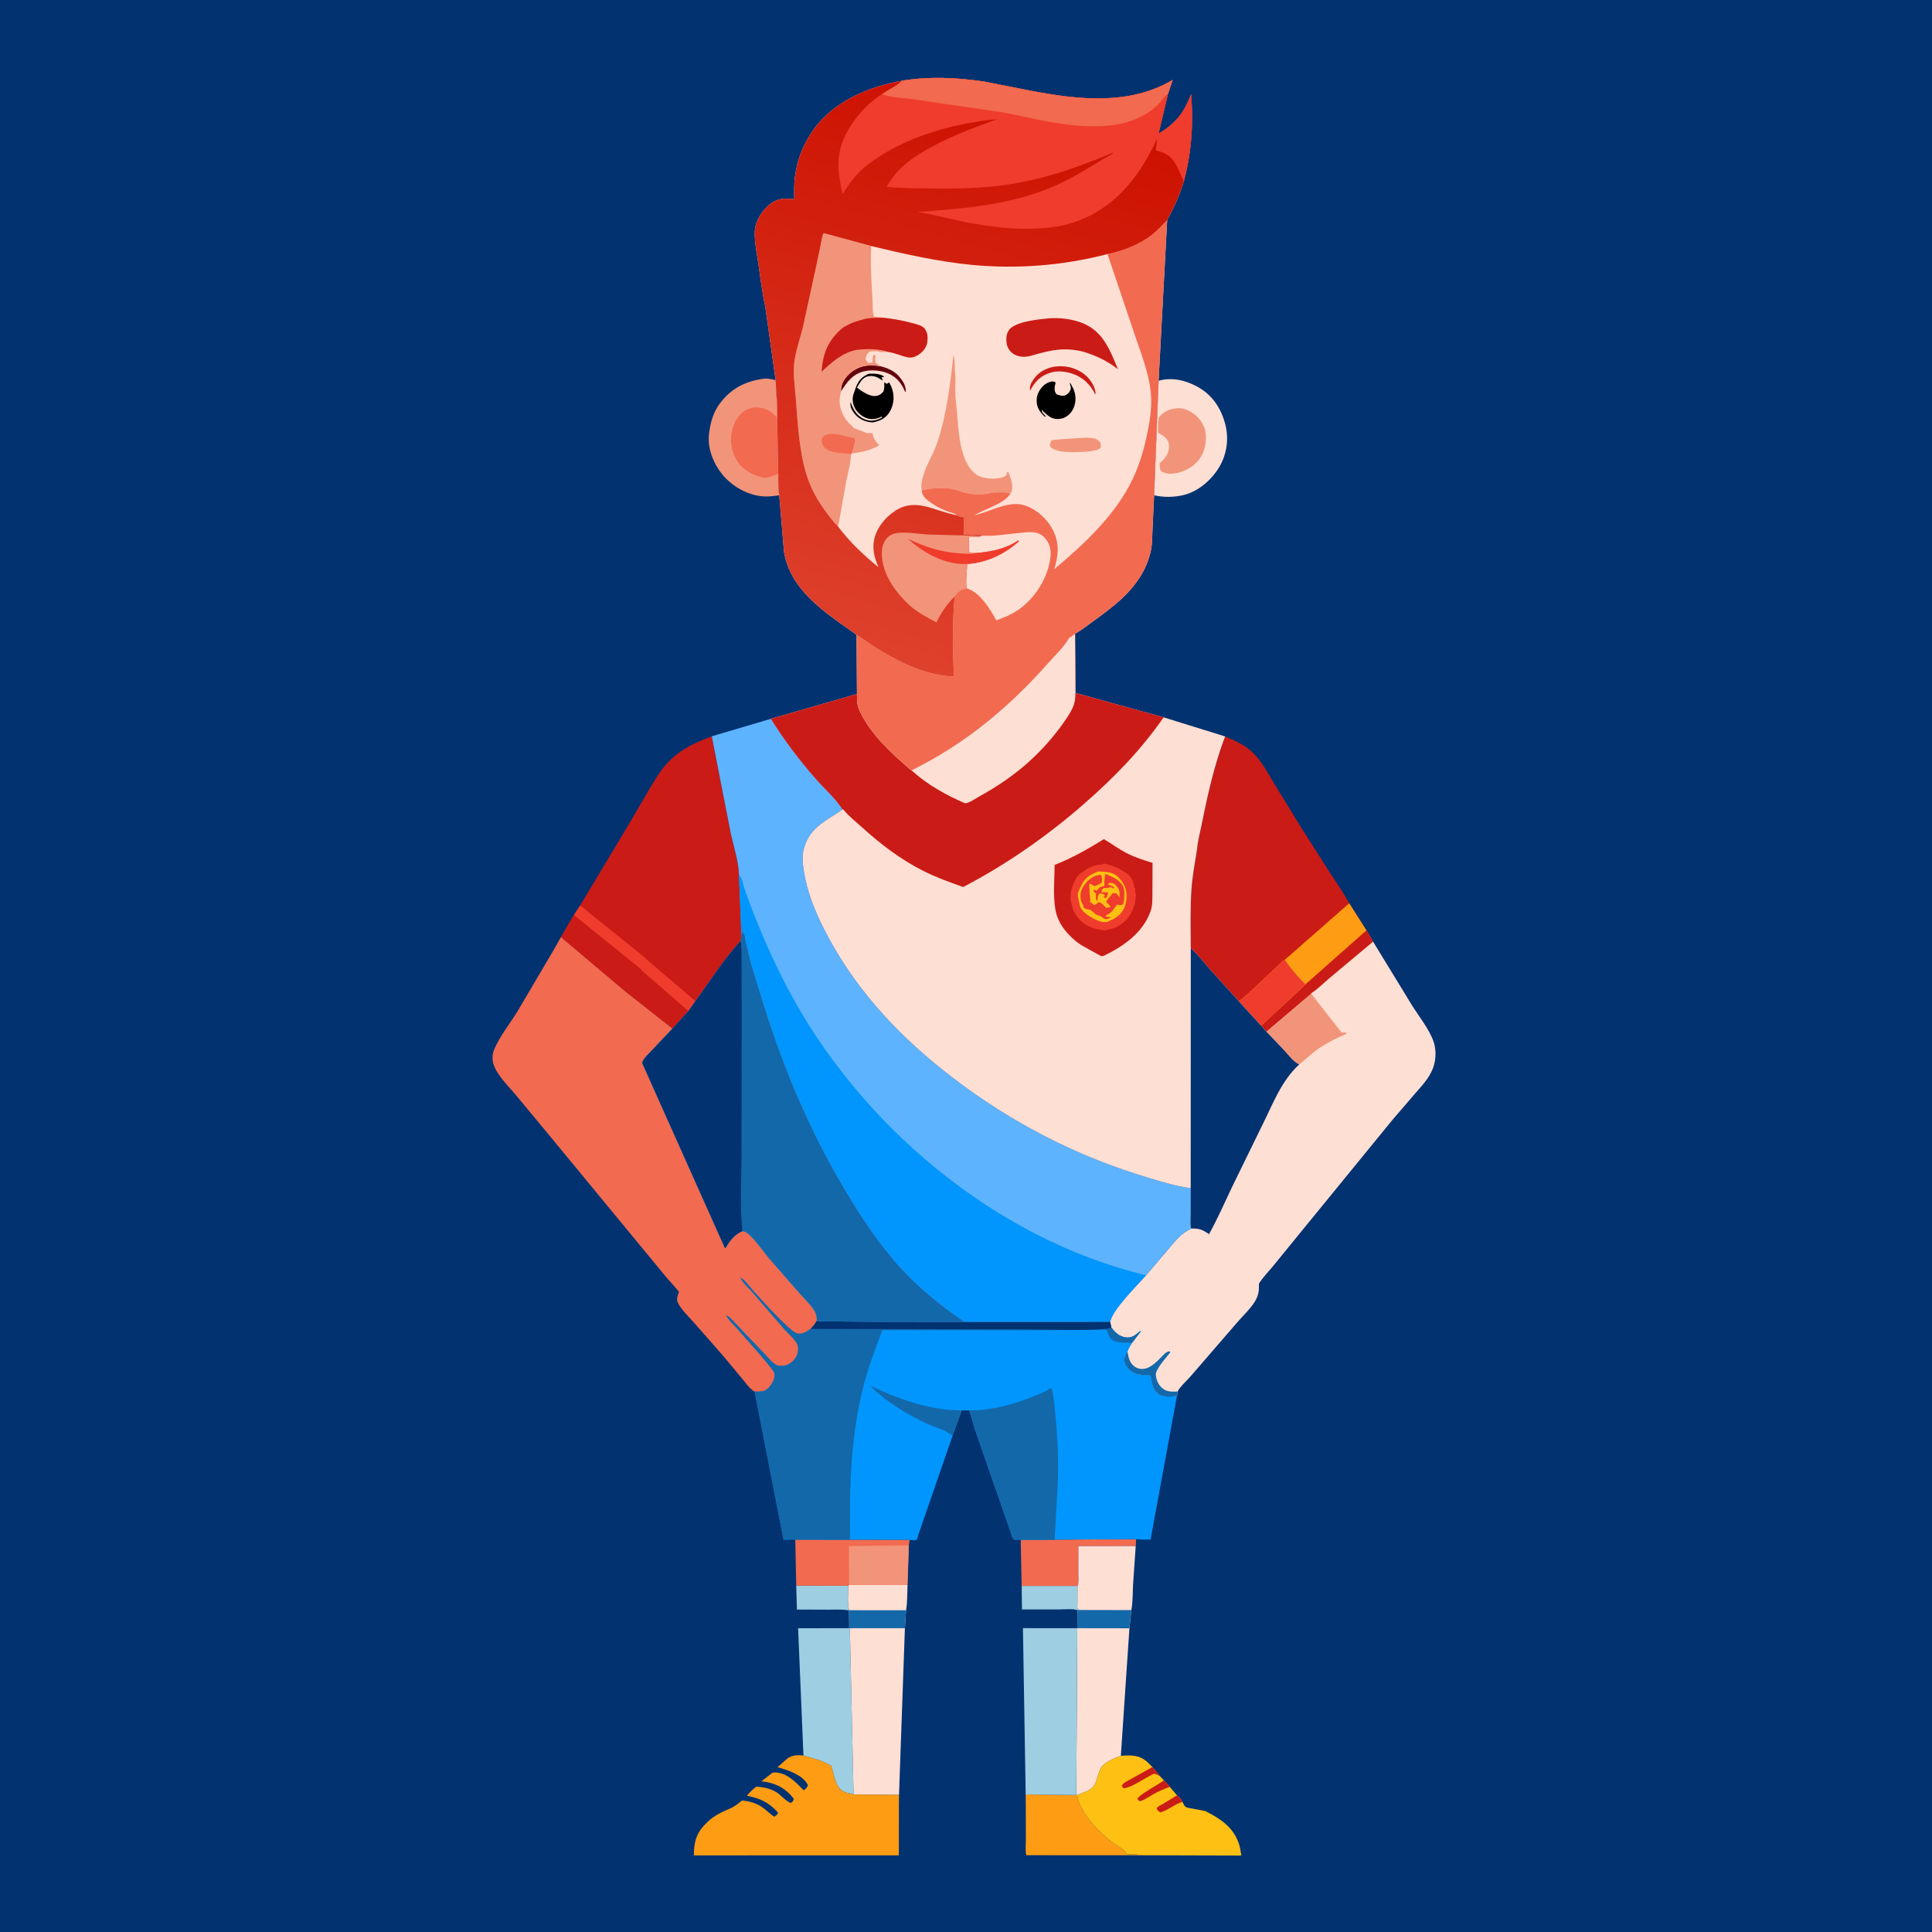 <svg version="1.1" xmlns="http://www.w3.org/2000/svg" style="display: block;" viewBox="0 0 2048 2048" width="1024" height="1024">
<defs>
	<linearGradient id="Gradient1" gradientUnits="userSpaceOnUse" x1="1059.98" y1="100.227" x2="894.678" y2="686.963">
		<stop class="stop0" offset="0" stop-opacity="1" stop-color="rgb(205,17,0)"/>
		<stop class="stop1" offset="1" stop-opacity="1" stop-color="rgb(222,65,45)"/>
	</linearGradient>
</defs>
<path transform="translate(0,0)" fill="rgb(3,50,112)" d="M -0 -0 L 2048 0 L 2048 2048 L -0 2048 L -0 -0 z"/>
<path transform="translate(0,0)" fill="rgb(157,206,226)" d="M 844.035 1680.87 L 899.137 1680.96 C 899.109 1689.06 898.095 1699.03 900.001 1706.91 L 898.275 1706.89 C 891.821 1705.84 884.816 1706.35 878.281 1706.32 L 844.773 1706.19 L 844.035 1680.87 z"/>
<path transform="translate(0,0)" fill="rgb(157,206,226)" d="M 1142.22 1681.11 L 1142.16 1699.38 C 1142.16 1700.26 1141.81 1703.81 1142.14 1704.5 C 1142.58 1705.41 1143.45 1706.03 1144.1 1706.79 L 1142.16 1706.86 C 1136.96 1704.99 1128.78 1706.08 1123.23 1706.07 L 1083.34 1706.05 L 1083.01 1681.12 L 1142.22 1681.11 z"/>
<path transform="translate(0,0)" fill="rgb(254,223,212)" d="M 899.961 1680.07 L 961.999 1680.05 C 961.656 1688.79 961.953 1698.34 960.454 1706.93 L 959.229 1725.99 L 900.878 1726.03 L 900.226 1725.94 L 900.001 1706.91 C 898.095 1699.03 899.109 1689.06 899.137 1680.96 L 899.961 1680.07 z"/>
<path transform="translate(0,0)" fill="rgb(19,104,170)" d="M 900.001 1706.91 L 960.454 1706.93 L 959.229 1725.99 L 900.878 1726.03 L 900.226 1725.94 L 900.001 1706.91 z"/>
<path transform="translate(0,0)" fill="rgb(242,106,79)" d="M 1117.95 1632.11 L 1204.35 1631.59 L 1204.05 1637.58 L 1203.9 1638.88 L 1143.11 1638.98 L 1143.07 1668.7 C 1143.06 1672.31 1143.77 1677.89 1142.22 1681.11 L 1083.01 1681.12 L 1082.08 1636.49 L 1082.16 1632.23 L 1117.95 1632.11 z"/>
<path transform="translate(0,0)" fill="rgb(254,223,212)" d="M 1142.22 1681.11 C 1143.77 1677.89 1143.06 1672.31 1143.07 1668.7 L 1143.11 1638.98 L 1203.9 1638.88 L 1201.06 1680.03 C 1200.77 1688.85 1200.8 1698.2 1199.27 1706.9 L 1144.1 1706.79 C 1143.45 1706.03 1142.58 1705.41 1142.14 1704.5 C 1141.81 1703.81 1142.16 1700.26 1142.16 1699.38 L 1142.22 1681.11 z"/>
<path transform="translate(0,0)" fill="rgb(254,157,19)" d="M 1087.27 1902.22 L 1140.9 1902.81 L 1141.7 1902.85 C 1145.32 1922.84 1166.28 1944.03 1182.27 1955.16 C 1186.99 1958.45 1191.69 1960.18 1194.5 1965.52 L 1206.44 1965.95 L 1206.75 1966.64 L 1088 1966.59 C 1086.66 1962 1087.47 1955.6 1087.46 1950.78 L 1087.39 1915.7 L 1087.27 1902.22 z"/>
<path transform="translate(0,0)" fill="rgb(242,106,79)" d="M 901.069 1632.15 L 964.277 1632.26 L 963.395 1638.05 L 961.999 1680.05 L 899.961 1680.07 L 899.137 1680.96 L 844.035 1680.87 L 843.011 1632.04 L 901.069 1632.15 z"/>
<path transform="translate(0,0)" fill="rgb(242,148,121)" d="M 899.961 1680.07 L 899.917 1638.87 L 963.395 1638.05 L 961.999 1680.05 L 899.961 1680.07 z"/>
<path transform="translate(0,0)" fill="rgb(242,148,121)" d="M 826.044 524.989 C 819.859 525.982 813.879 526.677 807.619 526.054 C 791.45 524.446 775.587 515.166 765.457 502.653 C 756.115 491.115 749.703 474.86 751.584 459.851 C 753.075 447.954 755.95 437.119 763.326 427.37 C 774.782 412.226 788.884 404.751 807.5 401.745 C 813.114 400.838 816.805 401.648 822.217 403.043 L 823.135 419.864 C 824.509 429.364 823.914 439.154 823.95 448.738 L 824.97 502.358 C 825.134 509.749 824.733 517.731 826.044 524.989 z"/>
<path transform="translate(0,0)" fill="rgb(242,106,79)" d="M 823.135 419.864 C 824.509 429.364 823.914 439.154 823.95 448.738 L 824.97 502.358 C 821.227 503.544 813.916 506.967 810.088 506.399 C 799.758 504.867 788.488 498.676 782.424 490.154 C 776.383 481.666 773.496 469.011 775.636 458.751 L 775.914 457.5 L 777.24 452 C 779.638 445.141 784.955 437.168 791.776 434.154 L 792.836 433.713 C 798.473 431.23 804.771 431.376 810.544 433.43 L 812 433.979 C 816.789 435.722 819.735 438.81 823.323 442.284 L 823.135 419.864 z"/>
<path transform="translate(0,0)" fill="rgb(254,223,212)" d="M 1228.15 403.605 C 1242.32 399.592 1257.1 403.157 1269.75 410.19 C 1285.09 418.723 1294.21 432.568 1298.71 449.269 C 1302.79 464.456 1300.76 480.771 1292.8 494.502 C 1284.74 508.411 1270.4 521.029 1254.5 524.796 C 1244.37 527.196 1233.56 527.377 1223.41 524.996 L 1228.15 403.605 z"/>
<path transform="translate(0,0)" fill="rgb(242,148,121)" d="M 1237.56 435.138 C 1243.46 432.824 1251.07 431.596 1257.14 434.067 C 1265.71 437.559 1272.31 443.449 1276.01 452 L 1276.5 453.082 C 1279.66 460.713 1278.33 473.181 1275 480.49 C 1270.49 490.381 1262.62 496.433 1252.5 500.046 C 1246.8 502.079 1238.23 503.354 1232.61 500.424 L 1231.98 500.026 L 1230.71 499.249 C 1229.1 496.776 1229.39 493.996 1229.33 491.151 C 1232.06 488.612 1234.74 485.917 1236.67 482.698 C 1238.86 479.062 1240.09 472.889 1238.61 468.8 C 1236.9 464.062 1233.18 461.919 1229.07 459.501 L 1227.6 458.651 C 1227.63 453.298 1227.31 447.746 1228.46 442.5 C 1231.09 439.033 1233.85 437.34 1237.56 435.138 z"/>
<path transform="translate(0,0)" fill="rgb(157,206,226)" d="M 900.226 1725.94 L 900.878 1726.03 L 904.808 1902.28 L 896 1899.95 C 884.239 1895.45 885.058 1881.63 880.829 1871.68 C 871.283 1866.02 863.431 1864.56 853.114 1861.37 L 851.694 1860.92 L 846.021 1726 L 900.226 1725.94 z"/>
<path transform="translate(0,0)" fill="rgb(254,223,212)" d="M 1144.1 1706.79 L 1199.27 1706.9 L 1197.24 1726.04 L 1188.13 1861.2 C 1180.23 1864.25 1169.22 1868.15 1165.74 1876.67 C 1161.46 1887.14 1163.26 1893.57 1151.1 1899.27 L 1141.7 1902.85 L 1140.9 1902.81 L 1141.97 1725.96 L 1142.16 1706.86 L 1144.1 1706.79 z"/>
<path transform="translate(0,0)" fill="rgb(19,104,170)" d="M 1144.1 1706.79 L 1199.27 1706.9 L 1197.24 1726.04 L 1141.97 1725.96 L 1142.16 1706.86 L 1144.1 1706.79 z"/>
<path transform="translate(0,0)" fill="rgb(254,223,212)" d="M 900.878 1726.03 L 959.229 1725.99 L 952.99 1902.66 L 904.808 1902.28 L 900.878 1726.03 z"/>
<path transform="translate(0,0)" fill="rgb(157,206,226)" d="M 1087.27 1902.22 L 1084.36 1725.91 L 1141.97 1725.96 L 1140.9 1902.81 L 1087.27 1902.22 z"/>
<path transform="translate(0,0)" fill="rgb(254,192,19)" d="M 1141.7 1902.85 L 1151.1 1899.27 C 1163.26 1893.57 1161.46 1887.14 1165.74 1876.67 C 1169.22 1868.15 1180.23 1864.25 1188.13 1861.2 C 1198.75 1860.56 1207.06 1860.06 1215.71 1867.31 L 1221.62 1873.11 L 1229.71 1882.92 L 1233.71 1887.17 C 1235.84 1889.39 1238.3 1891.61 1240 1894.17 L 1247.68 1903.1 C 1250.12 1905.33 1252.08 1907.06 1253.5 1910.07 C 1255.1 1913.21 1255.31 1915.27 1259 1916.27 L 1277.67 1919.78 C 1293.65 1927.92 1307.31 1936.71 1313.35 1954.62 C 1314.27 1957.38 1314.74 1960.15 1315.21 1963 L 1315.89 1966.95 L 1206.75 1966.64 L 1206.44 1965.95 L 1194.5 1965.52 C 1191.69 1960.18 1186.99 1958.45 1182.27 1955.16 C 1166.28 1944.03 1145.32 1922.84 1141.7 1902.85 z"/>
<path transform="translate(0,0)" fill="rgb(203,27,22)" d="M 1247.68 1903.1 C 1250.12 1905.33 1252.08 1907.06 1253.5 1910.07 C 1245.08 1912.37 1238.48 1918.95 1230 1921.23 C 1227.61 1919.79 1227.38 1919.49 1226.09 1917 C 1227.57 1914.57 1230.87 1913.3 1233.28 1911.92 L 1247.68 1903.1 z"/>
<path transform="translate(0,0)" fill="rgb(203,27,22)" d="M 1233.71 1887.17 C 1235.84 1889.39 1238.3 1891.61 1240 1894.17 C 1233.86 1896.27 1228.08 1898.84 1222.43 1902.04 C 1217.87 1904.63 1213.26 1908.04 1208.2 1909.5 L 1205.66 1907.08 C 1206.49 1902.87 1228.16 1891.63 1233.02 1887.74 L 1233.71 1887.17 z"/>
<path transform="translate(0,0)" fill="rgb(203,27,22)" d="M 1221.62 1873.11 L 1229.71 1882.92 C 1228.52 1882.3 1224.84 1880.09 1223.5 1880.29 C 1222.15 1880.49 1219.4 1882.26 1218.09 1882.9 C 1211.71 1886.07 1197.2 1896.2 1190.63 1895.43 L 1189.16 1893 C 1190.64 1889.87 1194.53 1888.28 1197.44 1886.66 L 1221.62 1873.11 z"/>
<path transform="translate(0,0)" fill="rgb(254,157,19)" d="M 824.2 1873.31 L 834.5 1864.23 C 839.699 1860.33 845.486 1860.26 851.694 1860.92 L 853.114 1861.37 C 863.431 1864.56 871.283 1866.02 880.829 1871.68 C 885.058 1881.63 884.239 1895.45 896 1899.95 L 904.808 1902.28 L 952.99 1902.66 L 952.854 1916.03 L 952.813 1966.71 L 735.5 1966.78 C 735.665 1951.69 738.362 1942.59 749.463 1931.82 C 756.459 1925.03 764.249 1921.16 773.107 1917.44 C 778.239 1915.37 782.466 1911.99 786.762 1908.57 C 793.9 1909.32 801.11 1911.17 807.183 1915.17 C 812.081 1918.4 815.896 1922.87 821 1925.85 C 822.812 1924.34 823.965 1923.77 824.847 1921.5 C 814.967 1910.58 805.879 1906.31 791.736 1903.54 C 794.75 1899.75 797.963 1896.86 801.767 1893.88 C 809.5 1894.51 816.197 1895.76 823 1899.79 C 827.215 1902.28 834.233 1910.57 838.5 1911.2 C 840.395 1909.53 840.909 1909.34 841.5 1906.93 L 840.09 1905.1 C 831.428 1894.48 820.541 1889.62 807.11 1888.27 L 819.145 1878.99 L 820.635 1878.91 C 833.92 1878.58 843.547 1889.3 852 1897.81 C 854.366 1896.22 855.223 1895.15 856.5 1892.6 L 855.911 1891.35 C 850.661 1881.34 834.205 1875.93 824.2 1873.31 z"/>
<path transform="translate(0,0)" fill="rgb(203,27,22)" d="M 615.016 959.803 L 668.077 871.189 L 689.351 834.817 C 695.45 824.611 701.485 814.443 710.078 806.09 C 723.307 793.231 737.546 787.036 754.519 780.519 L 774.585 883.051 C 777.497 896.869 783.005 913.379 783.363 927.371 L 785.882 991.235 L 785.277 997.326 C 766.971 1017.19 753.128 1039.52 737.252 1061.22 L 729.671 1071.89 L 712.869 1090.39 L 663.223 1051.33 L 594.566 993.42 L 608.254 970.016 L 615.016 959.803 z"/>
<path transform="translate(0,0)" fill="rgb(239,60,45)" d="M 615.016 959.803 L 684.832 1016.07 L 685.448 1017.09 L 737.252 1061.22 L 729.671 1071.89 L 679.677 1028.41 L 679.638 1027.72 L 608.254 970.016 L 615.016 959.803 z"/>
<path transform="translate(0,0)" fill="rgb(203,27,22)" d="M 594.566 993.42 L 608.254 970.016 L 679.638 1027.72 L 679.677 1028.41 L 729.671 1071.89 L 712.869 1090.39 L 663.223 1051.33 L 594.566 993.42 z"/>
<path transform="translate(0,0)" fill="rgb(203,27,22)" d="M 1298.71 780.656 C 1309.9 785.465 1320.72 790.139 1329.33 799.097 C 1338.18 808.292 1344.61 820.629 1351.22 831.524 L 1378.94 876.715 L 1409.71 925.025 C 1416.61 935.688 1424.14 946.367 1430.26 957.5 L 1448.48 986.235 L 1455.52 998.197 L 1410.49 1035.89 C 1403.93 1041.37 1397.08 1048.32 1389.97 1052.93 L 1389.92 1053.46 L 1342.53 1093.72 L 1336.86 1087.38 L 1313.07 1061.32 L 1281.99 1027 C 1275.57 1019.74 1269.49 1011.65 1262.26 1005.19 C 1262.27 984.419 1261.57 963.253 1263.04 942.536 C 1264.03 928.523 1266.68 914.329 1268.9 900.456 C 1269.56 891.795 1272.16 882.505 1273.87 873.938 C 1280.1 842.712 1287.27 810.4 1298.71 780.656 z"/>
<path transform="translate(0,0)" fill="rgb(254,157,19)" d="M 1430.26 957.5 L 1448.48 986.235 L 1455.52 998.197 L 1410.49 1035.89 C 1403.93 1041.37 1397.08 1048.32 1389.97 1052.93 L 1389.92 1053.46 L 1342.53 1093.72 L 1336.86 1087.38 L 1313.07 1061.32 C 1319.14 1057.34 1324.99 1051.37 1330.4 1046.49 L 1361.33 1017.22 L 1361.92 1017.46 L 1430.26 957.5 z"/>
<path transform="translate(0,0)" fill="rgb(203,27,22)" d="M 1448.48 986.235 L 1455.52 998.197 L 1410.49 1035.89 C 1403.93 1041.37 1397.08 1048.32 1389.97 1052.93 L 1389.92 1053.46 L 1342.53 1093.72 L 1336.86 1087.38 L 1384.06 1043.61 L 1383.98 1043.28 L 1448.48 986.235 z"/>
<path transform="translate(0,0)" fill="rgb(239,60,45)" d="M 1361.33 1017.22 L 1361.92 1017.46 C 1367.75 1025.88 1376.31 1036.55 1383.98 1043.28 L 1384.06 1043.61 L 1336.86 1087.38 L 1313.07 1061.32 C 1319.14 1057.34 1324.99 1051.37 1330.4 1046.49 L 1361.33 1017.22 z"/>
<path transform="translate(0,0)" fill="rgb(242,106,79)" d="M 587.214 1006.51 L 594.566 993.42 L 663.223 1051.33 L 712.869 1090.39 L 690.222 1114.38 C 687.094 1117.76 681.892 1122.13 680.893 1126.65 L 680.795 1127.08 L 681.404 1128.16 L 768.417 1322.76 L 769.209 1322.74 C 774.168 1314.4 778 1309.19 787.029 1304.9 C 790.059 1305.67 791.884 1306.65 794.199 1308.77 C 802.38 1316.27 809.211 1326.86 816.5 1335.31 L 848.308 1371.7 C 853.383 1377.44 859.615 1383.08 863.49 1389.68 C 865.537 1393.17 865.871 1396.07 865.928 1400.04 C 863.915 1403.35 862.124 1406.04 859.295 1408.7 L 858.02 1409.59 C 854.086 1412.29 850.363 1414.5 845.344 1413.69 C 837.51 1412.41 805.598 1376.11 798.423 1368.3 C 794.567 1364.1 789.837 1357.28 785.005 1354.4 C 786.962 1359.36 794.233 1365.82 797.847 1369.98 L 832.087 1409.62 C 835.992 1413.99 843.329 1420.15 845.416 1425.38 C 846.795 1428.84 846.171 1433.36 844.807 1436.72 C 842.866 1441.5 838.723 1445.36 833.86 1447.07 C 830.778 1448.16 825.872 1448.53 822.93 1447 C 818.389 1444.64 814.158 1439.16 810.614 1435.45 L 783.423 1407.02 C 779.542 1403.03 774.898 1397.04 770.053 1394.37 C 771.359 1398.18 776.828 1403.06 779.552 1406.2 C 785.751 1413.37 819.74 1450.57 820.867 1455.5 C 821.621 1458.8 820.913 1461.57 819.448 1464.5 C 817.498 1468.41 814.295 1472.82 810.038 1474.37 C 807.021 1475.47 803.155 1475.24 799.973 1475.23 C 794.791 1472.26 790.596 1466.18 786.808 1461.58 L 766.31 1436.94 L 734.375 1400.62 C 729.244 1394.81 722.151 1388.19 718.687 1381.21 C 716.93 1377.68 717.946 1374.57 719.169 1371.05 C 719.348 1370.53 719.726 1370.05 719.717 1369.5 C 719.706 1368.83 707.739 1355.63 706.661 1354.36 L 579.388 1200.02 L 546.61 1160.51 C 539.005 1151.42 526.653 1139.46 523.125 1128.17 C 521.601 1123.29 521.728 1117.8 523.638 1113.06 C 529.244 1099.15 540.488 1085.16 548.419 1072.3 L 587.214 1006.51 z"/>
<path transform="translate(0,0)" fill="rgb(254,223,212)" d="M 1455.52 998.197 L 1496.8 1065.72 C 1504.17 1077.51 1515.01 1090.95 1519.59 1103.98 C 1522.14 1111.22 1522.27 1119.97 1520.5 1127.41 C 1517.45 1140.21 1508.9 1149.07 1500.54 1158.64 L 1475.87 1187.33 L 1373.16 1313.09 L 1349.1 1342.61 C 1344.77 1347.82 1339.89 1352.87 1336.02 1358.4 C 1335.03 1359.81 1334.38 1360.39 1334.48 1362.16 C 1334.82 1368.44 1333.7 1373.84 1330.46 1379.28 C 1325.65 1387.35 1317.77 1394.47 1311.64 1401.64 L 1262.03 1459.02 C 1258.37 1463.26 1250.53 1470.25 1248.34 1475.08 L 1247.71 1479.74 C 1242.12 1480.64 1233 1481.31 1228.19 1477.97 C 1221.79 1473.51 1220.83 1465.18 1219.7 1458.13 C 1214.21 1457.71 1208.06 1457.77 1202.92 1455.65 C 1198.83 1453.97 1193.9 1449.45 1192.39 1445.22 C 1190.6 1440.2 1192.87 1436.91 1195.16 1432.68 C 1196.19 1429.27 1198.08 1426.47 1199.93 1423.46 L 1209.61 1410.86 C 1207.53 1411.85 1208.16 1411.38 1206.64 1412.63 L 1205.42 1413.68 C 1201.8 1416.67 1198.33 1418.41 1193.5 1417.74 C 1186.16 1416.71 1182.43 1412.76 1177.99 1407.31 L 1176.73 1401.07 C 1179.93 1387.45 1204.85 1363.08 1214.87 1351.81 L 1238.63 1323.89 C 1246.03 1315.15 1252.07 1307.29 1262.72 1302.31 C 1261.25 1298.39 1261.99 1292.81 1262 1288.58 L 1262.14 1259.49 L 1262.26 1005.19 C 1269.49 1011.65 1275.57 1019.74 1281.99 1027 L 1313.07 1061.32 L 1336.86 1087.38 L 1342.53 1093.72 L 1389.92 1053.46 L 1389.97 1052.93 C 1397.08 1048.32 1403.93 1041.37 1410.49 1035.89 L 1455.52 998.197 z"/>
<path transform="translate(0,0)" fill="rgb(19,104,170)" d="M 1195.16 1432.68 C 1196.27 1439.02 1197.31 1444.83 1202.94 1448.79 C 1206.04 1450.98 1209.95 1451.58 1213.63 1450.83 C 1220.43 1449.44 1225.97 1443.63 1230.71 1438.92 C 1233.63 1436.01 1235.72 1432.9 1240 1432.38 L 1240.55 1433.56 C 1236.83 1438.31 1224.53 1451.82 1225.19 1457.61 C 1225.9 1463.82 1228.68 1469.66 1234.1 1473 C 1238.26 1475.57 1243.6 1475.32 1248.34 1475.08 L 1247.71 1479.74 C 1242.12 1480.64 1233 1481.31 1228.19 1477.97 C 1221.79 1473.51 1220.83 1465.18 1219.7 1458.13 C 1214.21 1457.71 1208.06 1457.77 1202.92 1455.65 C 1198.83 1453.97 1193.9 1449.45 1192.39 1445.22 C 1190.6 1440.2 1192.87 1436.91 1195.16 1432.68 z"/>
<path transform="translate(0,0)" fill="rgb(242,148,121)" d="M 1389.92 1053.46 L 1422.18 1094.56 L 1426.5 1094.51 L 1427.49 1095.5 C 1424.18 1097.7 1420.52 1098.7 1417 1100.49 C 1408.35 1104.89 1400.1 1109.38 1392.49 1115.5 L 1377.19 1128.39 C 1371.02 1125.52 1366.13 1118.66 1361.54 1113.67 L 1342.53 1093.72 L 1389.92 1053.46 z"/>
<path transform="translate(0,0)" fill="rgb(3,50,112)" d="M 1262.26 1005.19 C 1269.49 1011.65 1275.57 1019.74 1281.99 1027 L 1313.07 1061.32 L 1336.86 1087.38 L 1342.53 1093.72 L 1361.54 1113.67 C 1366.13 1118.66 1371.02 1125.52 1377.19 1128.39 C 1358.15 1145.97 1349.62 1169.58 1338.32 1192.22 L 1305.78 1258.79 C 1297.96 1275.25 1290.47 1292.38 1281.6 1308.27 L 1280.35 1307.4 C 1274.19 1303.17 1270.35 1302.04 1262.72 1302.31 C 1261.25 1298.39 1261.99 1292.81 1262 1288.58 L 1262.14 1259.49 L 1262.26 1005.19 z"/>
<path transform="translate(0,0)" fill="rgb(0,150,253)" d="M 799.973 1475.23 C 803.155 1475.24 807.021 1475.47 810.038 1474.37 C 814.295 1472.82 817.498 1468.41 819.448 1464.5 C 820.913 1461.57 821.621 1458.8 820.867 1455.5 C 819.74 1450.57 785.751 1413.37 779.552 1406.2 C 776.828 1403.06 771.359 1398.18 770.053 1394.37 C 774.898 1397.04 779.542 1403.03 783.423 1407.02 L 810.614 1435.45 C 814.158 1439.16 818.389 1444.64 822.93 1447 C 825.872 1448.53 830.778 1448.16 833.86 1447.07 C 838.723 1445.36 842.866 1441.5 844.807 1436.72 C 846.171 1433.36 846.795 1428.84 845.416 1425.38 C 843.329 1420.15 835.992 1413.99 832.087 1409.62 L 797.847 1369.98 C 794.233 1365.82 786.962 1359.36 785.005 1354.4 C 789.837 1357.28 794.567 1364.1 798.423 1368.3 C 805.598 1376.11 837.51 1412.41 845.344 1413.69 C 850.363 1414.5 854.086 1412.29 858.02 1409.59 L 859.295 1408.7 C 862.124 1406.04 863.915 1403.35 865.928 1400.04 C 873.17 1401.21 880.969 1400.76 888.317 1400.82 L 925.022 1401.03 L 1022.28 1401.13 L 1176.73 1401.07 L 1177.99 1407.31 C 1182.43 1412.76 1186.16 1416.71 1193.5 1417.74 C 1198.33 1418.41 1201.8 1416.67 1205.42 1413.68 L 1206.64 1412.63 C 1208.16 1411.38 1207.53 1411.85 1209.61 1410.86 L 1199.93 1423.46 C 1198.08 1426.47 1196.19 1429.27 1195.16 1432.68 C 1192.87 1436.91 1190.6 1440.2 1192.39 1445.22 C 1193.9 1449.45 1198.83 1453.97 1202.92 1455.65 C 1208.06 1457.77 1214.21 1457.71 1219.7 1458.13 C 1220.83 1465.18 1221.79 1473.51 1228.19 1477.97 C 1233 1481.31 1242.12 1480.64 1247.71 1479.74 L 1247.41 1480.83 L 1219.65 1632 C 1214.75 1631.91 1209.18 1632.27 1204.35 1631.59 L 1117.95 1632.11 L 1082.16 1632.23 L 1075.5 1632.16 C 1074.95 1631.77 1074.27 1631.52 1073.84 1631 C 1072.76 1629.66 1071.72 1625.24 1071.06 1623.45 L 1062.09 1597.55 L 1033.67 1515.81 L 1027.5 1495.06 L 1019.42 1495.1 L 1009.73 1522.05 L 979.319 1609.99 L 973.886 1625.74 C 973.35 1627.28 972.621 1630.69 971.746 1631.84 C 971.331 1632.38 970.582 1632.57 970 1632.93 L 964.277 1632.26 L 901.069 1632.15 L 843.011 1632.04 L 830.624 1632.12 L 799.973 1475.23 z"/>
<path transform="translate(0,0)" fill="rgb(19,104,170)" d="M 1009.73 1522.05 C 1003.55 1516.15 990.118 1512.79 982 1508.92 C 960.52 1498.68 939.174 1485.93 922.461 1468.88 C 952.478 1483.18 985.759 1495.06 1019.42 1495.1 L 1009.73 1522.05 z"/>
<path transform="translate(0,0)" fill="rgb(19,104,170)" d="M 1108.84 1474.52 C 1110.79 1473.08 1112.04 1471.81 1114.51 1471.5 C 1117.41 1480.19 1117.81 1491.15 1118.74 1500.31 C 1121.33 1525.68 1122.28 1550.56 1121.11 1576.03 L 1117.95 1632.11 L 1082.16 1632.23 L 1075.5 1632.16 C 1074.95 1631.77 1074.27 1631.52 1073.84 1631 C 1072.76 1629.66 1071.72 1625.24 1071.06 1623.45 L 1062.09 1597.55 L 1033.67 1515.81 L 1027.5 1495.06 C 1054.45 1495.52 1084.57 1485.77 1108.84 1474.52 z"/>
<path transform="translate(0,0)" fill="rgb(19,104,170)" d="M 799.973 1475.23 C 803.155 1475.24 807.021 1475.47 810.038 1474.37 C 814.295 1472.82 817.498 1468.41 819.448 1464.5 C 820.913 1461.57 821.621 1458.8 820.867 1455.5 C 819.74 1450.57 785.751 1413.37 779.552 1406.2 C 776.828 1403.06 771.359 1398.18 770.053 1394.37 C 774.898 1397.04 779.542 1403.03 783.423 1407.02 L 810.614 1435.45 C 814.158 1439.16 818.389 1444.64 822.93 1447 C 825.872 1448.53 830.778 1448.16 833.86 1447.07 C 838.723 1445.36 842.866 1441.5 844.807 1436.72 C 846.171 1433.36 846.795 1428.84 845.416 1425.38 C 843.329 1420.15 835.992 1413.99 832.087 1409.62 L 797.847 1369.98 C 794.233 1365.82 786.962 1359.36 785.005 1354.4 C 789.837 1357.28 794.567 1364.1 798.423 1368.3 C 805.598 1376.11 837.51 1412.41 845.344 1413.69 C 850.363 1414.5 854.086 1412.29 858.02 1409.59 L 859.295 1408.7 C 862.124 1406.04 863.915 1403.35 865.928 1400.04 C 873.17 1401.21 880.969 1400.76 888.317 1400.82 L 925.022 1401.03 L 1022.28 1401.13 L 1176.73 1401.07 L 1177.99 1407.31 C 1182.43 1412.76 1186.16 1416.71 1193.5 1417.74 C 1198.33 1418.41 1201.8 1416.67 1205.42 1413.68 L 1206.64 1412.63 C 1208.16 1411.38 1207.53 1411.85 1209.61 1410.86 L 1199.93 1423.46 C 1194.44 1423.26 1184.71 1423.74 1180 1420.99 C 1177.04 1419.26 1174.79 1415.72 1174.07 1412.4 L 1173.87 1411 C 1173.41 1410.58 1173.04 1410.03 1172.5 1409.74 C 1170.56 1408.69 1158.96 1409.8 1156.05 1409.83 L 1092.33 1410.08 L 935.334 1410.01 C 927.996 1429.45 920.549 1448.98 915.37 1469.13 C 901.518 1523.01 900.427 1576.95 901.069 1632.15 L 843.011 1632.04 L 830.624 1632.12 L 799.973 1475.23 z"/>
<path transform="translate(0,0)" fill="rgb(3,50,112)" d="M 865.928 1400.04 C 873.17 1401.21 880.969 1400.76 888.317 1400.82 L 925.022 1401.03 L 1022.28 1401.13 L 1176.73 1401.07 L 1177.99 1407.31 C 1171.66 1411.33 1105.1 1409.21 1092.36 1409.21 L 859.295 1408.7 C 862.124 1406.04 863.915 1403.35 865.928 1400.04 z"/>
<path transform="translate(0,0)" fill="rgb(94,179,254)" d="M 754.519 780.519 L 817.188 761.967 C 831.076 784.284 846.821 805.105 864.075 824.914 C 873.182 835.369 885.805 846.457 893.119 858.011 C 876.877 869.527 859.406 876.405 852.923 897 L 852.408 898.541 C 849.641 907.31 851.043 917.612 852.631 926.5 C 857.023 951.093 866.923 972.93 878.723 994.746 C 910.534 1053.56 956.255 1101.26 1008.96 1141.72 C 1072.54 1190.54 1142.3 1226.37 1219.25 1249.12 C 1232.98 1253.18 1247.91 1257.86 1262.14 1259.49 L 1262 1288.58 C 1261.99 1292.81 1261.25 1298.39 1262.72 1302.31 C 1252.07 1307.29 1246.03 1315.15 1238.63 1323.89 L 1214.87 1351.81 C 1204.85 1363.08 1179.93 1387.45 1176.73 1401.07 L 1022.28 1401.13 L 925.022 1401.03 L 888.317 1400.82 C 880.969 1400.76 873.17 1401.21 865.928 1400.04 C 865.871 1396.07 865.537 1393.17 863.49 1389.68 C 859.615 1383.08 853.383 1377.44 848.308 1371.7 L 816.5 1335.31 C 809.211 1326.86 802.38 1316.27 794.199 1308.77 C 791.884 1306.65 790.059 1305.67 787.029 1304.9 C 778 1309.19 774.168 1314.4 769.209 1322.74 L 768.417 1322.76 L 681.404 1128.16 L 680.795 1127.08 L 680.893 1126.65 C 681.892 1122.13 687.094 1117.76 690.222 1114.38 L 712.869 1090.39 L 729.671 1071.89 L 737.252 1061.22 C 753.128 1039.52 766.971 1017.19 785.277 997.326 L 785.882 991.235 L 783.363 927.371 C 783.005 913.379 777.497 896.869 774.585 883.051 L 754.519 780.519 z"/>
<path transform="translate(0,0)" fill="rgb(0,150,253)" d="M 783.363 927.371 L 784.477 928.654 C 787.056 931.888 787.571 937.355 788.898 941.276 L 797.411 964.581 C 808.113 992.185 820.403 1019.86 834.13 1046.1 C 910.068 1191.29 1054.31 1313.42 1214.87 1351.81 C 1204.85 1363.08 1179.93 1387.45 1176.73 1401.07 L 1022.28 1401.13 C 997.703 1384.36 975.083 1366.28 954.935 1344.24 C 931.519 1318.62 912.622 1289.74 894.955 1260 C 859.415 1200.16 831.929 1135.74 810.978 1069.42 L 796.322 1022.12 L 790.515 998.258 C 789.942 995.501 790.287 992.283 788.622 989.938 C 787.42 988.244 787.669 987.604 787.51 985.5 L 785.882 991.235 L 783.363 927.371 z"/>
<path transform="translate(0,0)" fill="rgb(19,104,170)" d="M 785.882 991.235 L 787.51 985.5 C 787.669 987.604 787.42 988.244 788.622 989.938 C 790.287 992.283 789.942 995.501 790.515 998.258 L 796.322 1022.12 L 810.978 1069.42 C 831.929 1135.74 859.415 1200.16 894.955 1260 C 912.622 1289.74 931.519 1318.62 954.935 1344.24 C 975.083 1366.28 997.703 1384.36 1022.28 1401.13 L 925.022 1401.03 L 888.317 1400.82 C 880.969 1400.76 873.17 1401.21 865.928 1400.04 C 865.871 1396.07 865.537 1393.17 863.49 1389.68 C 859.615 1383.08 853.383 1377.44 848.308 1371.7 L 816.5 1335.31 C 809.211 1326.86 802.38 1316.27 794.199 1308.77 C 791.884 1306.65 790.059 1305.67 787.029 1304.9 C 778 1309.19 774.168 1314.4 769.209 1322.74 L 768.417 1322.76 L 681.404 1128.16 L 680.795 1127.08 L 680.893 1126.65 C 681.892 1122.13 687.094 1117.76 690.222 1114.38 L 712.869 1090.39 L 729.671 1071.89 L 737.252 1061.22 C 753.128 1039.52 766.971 1017.19 785.277 997.326 L 785.882 991.235 z"/>
<path transform="translate(0,0)" fill="rgb(3,50,112)" d="M 785.277 997.326 C 786.423 1007.27 785.973 1017.59 786.02 1027.61 L 786.294 1069.1 L 786.014 1225.1 C 786.019 1251.3 784.158 1278.94 787.029 1304.9 C 778 1309.19 774.168 1314.4 769.209 1322.74 L 768.417 1322.76 L 681.404 1128.16 L 680.795 1127.08 L 680.893 1126.65 C 681.892 1122.13 687.094 1117.76 690.222 1114.38 L 712.869 1090.39 L 729.671 1071.89 L 737.252 1061.22 C 753.128 1039.52 766.971 1017.19 785.277 997.326 z"/>
<path transform="translate(0,0)" fill="rgb(254,223,212)" d="M 1133.06 676.371 L 1139.59 671.844 L 1140.02 734.541 L 1233.5 760.421 L 1298.71 780.656 C 1287.27 810.4 1280.1 842.712 1273.87 873.938 C 1272.16 882.505 1269.56 891.795 1268.9 900.456 C 1266.68 914.329 1264.03 928.523 1263.04 942.536 C 1261.57 963.253 1262.27 984.419 1262.26 1005.19 L 1262.14 1259.49 C 1247.91 1257.86 1232.98 1253.18 1219.25 1249.12 C 1142.3 1226.37 1072.54 1190.54 1008.96 1141.72 C 956.255 1101.26 910.534 1053.56 878.723 994.746 C 866.923 972.93 857.023 951.093 852.631 926.5 C 851.043 917.612 849.641 907.31 852.408 898.541 L 852.923 897 C 859.406 876.405 876.877 869.527 893.119 858.011 C 885.805 846.457 873.182 835.369 864.075 824.914 C 846.821 805.105 831.076 784.284 817.188 761.967 L 908.418 735.653 C 908.514 742.644 908.475 747.886 911.672 754.233 L 912.447 755.834 C 924.028 779.278 945.977 799.471 965.672 816.225 L 966.218 816.54 C 1022.95 788.628 1069.73 749.589 1111.33 702.513 C 1118.53 694.368 1127.86 685.8 1133.06 676.371 z"/>
<path transform="translate(0,0)" fill="rgb(203,27,22)" d="M 1170.18 889.526 C 1178.09 894.18 1185.3 899.642 1193.5 903.931 C 1202.54 908.66 1212.02 911.755 1221.76 914.662 L 1221.61 947 C 1221.52 953.195 1221.82 960.251 1219.62 966.12 L 1219.07 967.5 C 1210.6 989.459 1190.79 1003.01 1170.5 1013.01 L 1167.5 1013.69 L 1145.82 1001.64 C 1133.33 993.188 1121.53 979.919 1118.87 964.641 L 1118.62 963.077 C 1116.21 948.512 1117.87 931.649 1117.96 916.814 C 1136.62 909.555 1153.17 900.002 1170.18 889.526 z"/>
<path transform="translate(0,0)" fill="rgb(239,60,45)" d="M 1167.44 916.558 C 1169.27 915.519 1170.36 915.386 1172.5 915.709 L 1174.5 916.51 C 1182.6 918.671 1187.6 921.334 1194.56 925.974 C 1199.67 929.381 1201.46 934.758 1202.46 940.446 C 1203.62 942.292 1203.43 941.372 1203.42 942.917 C 1203.4 944.993 1203.28 946.614 1204.29 948.5 C 1203.89 950.965 1203.55 953.314 1203.44 955.813 C 1203.35 957.66 1203.11 957.914 1202.49 959.5 L 1202.03 960.907 C 1200.78 964.681 1198.97 968.884 1196.44 972 L 1195.84 972.77 C 1193.74 975.421 1191.19 977.997 1188.27 979.738 C 1184.5 982.826 1180.27 984.329 1175.53 985.196 C 1173.11 985.639 1174.88 985.261 1172.72 985.944 C 1171.12 986.449 1170.59 986.135 1169.01 985.882 L 1167.25 985.669 C 1163.94 985.25 1159.96 984.54 1157 983 C 1150.2 980.409 1145.09 976.655 1141.02 970.557 L 1140.01 968.995 C 1139 967.474 1138.15 966.235 1137.55 964.495 L 1137.09 962.995 C 1136.35 960.772 1136.1 958.714 1135.51 956.5 C 1134.73 953.577 1134.44 951.794 1134.85 948.722 L 1135.11 947.005 C 1135.34 945.326 1135.44 943.854 1136.02 942.25 C 1137.18 939.074 1137.85 936.214 1139.52 933.224 L 1140.5 931.51 C 1141.96 928.753 1143.92 926.75 1146.51 924.971 L 1148.01 924.005 C 1151.43 921.621 1154.71 919.497 1158.68 918.067 L 1160 917.647 C 1162.64 916.67 1164.65 916.607 1167.44 916.558 z"/>
<path transform="translate(0,0)" fill="rgb(254,192,19)" d="M 1164.36 923.701 C 1170.32 923.999 1177.45 924.111 1182.52 927.529 L 1184.06 928.524 C 1190.4 934.584 1194.09 940.438 1194.22 949.494 C 1194.33 957.079 1192.22 964.463 1186.5 969.781 C 1183.51 972.558 1180.21 974.403 1176.5 975.999 L 1175.25 976.548 L 1174.5 976.864 L 1174.39 977.276 C 1169.73 977.693 1166.97 977.484 1162.72 975.489 C 1157.55 973.189 1147.42 967.396 1145.26 961.644 C 1144.23 958.89 1142.25 950.101 1142.55 947.36 C 1142.74 945.622 1144.4 942.663 1145.1 941 C 1149.44 930.697 1154.39 927.691 1164.36 923.701 z"/>
<path transform="translate(0,0)" fill="rgb(239,60,45)" d="M 1152.24 934.469 C 1157.17 930.247 1160.16 927.829 1166.87 927.363 C 1168.62 929.913 1167.97 932.467 1167.94 935.5 C 1165.25 937.53 1163.24 938.423 1160 939.294 C 1157.55 938.463 1156.68 936.252 1154.61 937.118 C 1154.83 942.047 1154.76 947.169 1155.6 952.027 C 1155.89 953.711 1155.71 954.413 1155.12 955.977 C 1157.14 956.788 1157.96 957.877 1159.5 959.409 C 1161.16 959.147 1161.91 958.593 1163.12 957.501 L 1164.5 956.245 C 1167.79 956.751 1170.24 960.04 1172.5 962.348 L 1176.92 961.585 C 1177.41 959.907 1173.53 957.791 1172.53 955.5 L 1178.92 947.606 L 1179.5 946.683 L 1183.5 947.068 L 1186.55 951.186 C 1187.18 945.648 1187.02 943.296 1183.45 939 C 1182.22 937.515 1180.5 936.29 1178.5 936.002 C 1177.3 935.829 1176.64 935.948 1175.5 936.056 L 1174.5 937.85 L 1175.41 938.07 C 1177.87 938.691 1179.3 939.026 1181.06 941 L 1180 941.879 L 1177.6 940.306 L 1174.64 941.157 C 1172.95 941.647 1171.74 941.439 1170.03 941.202 L 1167.64 943.933 L 1168 945.934 L 1174.07 945.793 C 1174.6 947.958 1174.76 946.98 1173.96 948.642 L 1172.5 952.016 L 1170.41 951.581 L 1170.5 949.757 L 1171.58 949 L 1170 948.162 L 1168.97 947.551 C 1167.51 946.766 1168.01 947.04 1166 946.953 C 1163.06 949.718 1163.71 950.974 1163.5 954.896 L 1161.99 954 C 1161.47 951.562 1161.55 949.952 1161.97 947.5 L 1161.04 946.719 C 1159.61 945.428 1160.11 945.933 1159.06 944 L 1160.5 943.106 L 1162.5 944.473 L 1163.59 942.885 C 1165.1 940.77 1166.36 940.064 1168.93 939.636 L 1170.06 939.5 C 1171.09 937.394 1170.76 938.733 1170.67 936.835 C 1170.5 933.403 1171.22 929.791 1171.67 926.389 C 1178.54 929.219 1183.97 931.106 1188.8 937.046 L 1189.96 938.427 C 1192.91 943.212 1191.93 953.191 1190.76 958.5 C 1188.26 960.204 1187.01 959.374 1184.1 958.898 L 1180.66 963.5 C 1178.44 966.601 1176.83 968.056 1173.4 969.878 L 1172.39 970.395 L 1172.5 971.897 C 1174.47 971.862 1175.47 971.551 1177.24 972.5 L 1176.18 973.205 C 1169.98 976.419 1169.67 971.641 1165 970.718 C 1160.26 969.781 1158.59 965.26 1154.91 964.267 C 1151.48 963.341 1151.46 964.319 1148.5 961.809 L 1148.55 959.942 C 1146.88 957.599 1145.89 955.589 1145.55 952.683 C 1144.56 944.191 1147.36 940.866 1152.24 934.469 z"/>
<path transform="translate(0,0)" fill="rgb(203,27,22)" d="M 1133.06 676.371 L 1139.59 671.844 L 1140.02 734.541 L 1233.5 760.421 C 1209.1 795.454 1181.29 824.006 1149.18 852.061 C 1109.98 886.321 1067.15 916.145 1021.03 940.293 C 1006.7 935.21 992.528 930.146 978.92 923.286 C 954.592 911.021 933.479 894.915 913.392 876.632 C 907.178 870.976 899.082 864.706 893.981 858.111 L 893.119 858.011 C 885.805 846.457 873.182 835.369 864.075 824.914 C 846.821 805.105 831.076 784.284 817.188 761.967 L 908.418 735.653 C 908.514 742.644 908.475 747.886 911.672 754.233 L 912.447 755.834 C 924.028 779.278 945.977 799.471 965.672 816.225 L 966.218 816.54 C 1022.95 788.628 1069.73 749.589 1111.33 702.513 C 1118.53 694.368 1127.86 685.8 1133.06 676.371 z"/>
<path transform="translate(0,0)" fill="rgb(254,223,212)" d="M 1133.06 676.371 L 1139.59 671.844 L 1140.02 734.541 C 1139.87 738.645 1139.72 742.852 1138.4 746.779 C 1136.05 753.758 1131.32 760.52 1127.11 766.5 C 1117.34 780.4 1105.65 793.641 1093.18 805.211 C 1076.11 821.064 1057.33 833.664 1037 844.92 C 1033.05 847.104 1027.6 851.064 1023.15 851.569 C 1002.72 842.777 982.658 831.66 966.218 816.54 C 1022.95 788.628 1069.73 749.589 1111.33 702.513 C 1118.53 694.368 1127.86 685.8 1133.06 676.371 z"/>
<path transform="translate(0,0)" fill="rgb(254,223,212)" d="M 956.02 85.615 C 984.676 80.821 1014.28 82.221 1042.95 86.438 L 1091.5 95.979 C 1141.92 105.705 1196.95 112.164 1243.07 84.76 L 1238.07 99.639 L 1228.1 141.816 C 1247.01 130.146 1254.51 120.288 1262.66 100.02 C 1265.02 131.33 1263.1 162 1254.86 192.292 C 1250.54 206.756 1244.31 220.059 1237.24 233.373 L 1228.15 403.605 L 1223.41 524.996 L 1221.72 560.62 C 1221.37 568.337 1221.5 576.522 1219.88 584.089 C 1215.58 604.132 1203.68 621.113 1188.88 634.809 C 1179.84 643.167 1169.93 650.442 1159.99 657.675 C 1153.35 662.511 1146.73 667.775 1139.59 671.844 L 1133.06 676.371 C 1127.86 685.8 1118.53 694.368 1111.33 702.513 C 1069.73 749.589 1022.95 788.628 966.218 816.54 L 965.672 816.225 C 945.977 799.471 924.028 779.278 912.447 755.834 L 911.672 754.233 C 908.475 747.886 908.514 742.644 908.418 735.653 L 907.987 672.91 L 889.921 660.116 C 863.25 640.889 836.406 618.949 831.034 584.462 L 826.044 524.989 C 824.733 517.731 825.134 509.749 824.97 502.358 L 823.95 448.738 C 823.914 439.154 824.509 429.364 823.135 419.864 L 822.217 403.043 L 811.273 325.269 C 807.846 309.579 805.905 293.172 803.562 277.278 C 802.006 266.724 799.401 254.497 800.227 243.787 C 800.999 233.774 808.189 222.92 815.891 216.722 C 824.316 209.942 831.731 210.087 841.902 211.17 C 841.891 203.401 841.602 195.449 842.636 187.74 L 842.887 186 C 845.331 168.1 852.048 151.989 862.502 137.275 C 883.607 107.569 921.173 91.733 956.02 85.615 z"/>
<path transform="translate(0,0)" fill="rgb(101,1,12)" d="M 891.568 414.863 C 891.53 413.271 891.6 411.662 891.867 410.089 C 892.96 403.65 898.635 397.114 903.828 393.455 C 913.125 386.902 922.473 386.486 933.303 388.22 C 944.269 390.922 951.439 395.133 957.501 405.131 C 959.254 408.022 960.054 411.301 960.279 414.653 L 959.599 415.624 C 956.967 409.171 953.135 403.145 947.34 399.081 C 939.135 393.327 927.019 391.434 917.219 393.349 C 904.479 395.838 897.933 404.652 891.568 414.863 z"/>
<path transform="translate(0,0)" fill="rgb(203,27,22)" d="M 1091.95 414.093 C 1091.12 408.752 1093.18 405.484 1096.32 401.125 C 1101.28 394.231 1109.38 390.006 1117.68 388.701 C 1128.69 386.967 1140.45 389.702 1149.24 396.558 C 1155 401.047 1160.44 408.614 1161.28 416.052 L 1161.41 417.73 L 1160.75 417.611 C 1155.74 407.387 1147.66 399.743 1136.75 396.144 L 1135.18 395.653 C 1128.99 393.669 1120.85 392.938 1114.5 394.786 C 1103.02 398.128 1097.52 403.945 1091.95 414.093 z"/>
<path transform="translate(0,0)" fill="rgb(242,148,121)" d="M 1143.51 464.429 L 1143.57 464.404 C 1149.14 464.011 1160.17 463.005 1164.43 467.006 C 1167.32 469.709 1166.77 470.689 1166.82 474.5 C 1165.31 475.855 1164.18 476.627 1162.18 477.101 L 1161.08 477.348 C 1153.6 479.106 1145.98 479.098 1138.34 479.327 C 1130.78 479.161 1121.38 479.28 1114.91 474.938 C 1112.99 473.655 1113.42 473.576 1112.95 471.5 C 1113.42 469.755 1113.7 468.269 1114.82 466.801 C 1115.58 465.807 1139.83 464.782 1143.51 464.429 z"/>
<path transform="translate(0,0)" fill="rgb(0,0,0)" d="M 1114.26 404.5 C 1116.74 404.298 1116.93 404.226 1119.04 405.5 L 1118.14 409.5 C 1117.79 413.314 1117.71 414.97 1120 417.99 C 1122.53 418.907 1125.77 420.012 1128.5 419.254 C 1131.27 418.487 1133.31 416.431 1134.5 413.815 C 1135.4 411.848 1135.26 410.571 1134.65 408.543 C 1134 406.372 1133.86 407.691 1134.5 405.724 L 1137.99 412.5 C 1140.57 418.559 1140.8 425.828 1138.27 431.957 C 1136.06 437.325 1132.22 441.237 1126.83 443.316 C 1124.95 443.797 1122.85 444.18 1120.9 444.18 C 1113.69 444.183 1108.84 438.945 1104.14 434.314 C 1104.38 437.637 1106.56 439.05 1108.73 441.5 L 1107.5 441.727 C 1104.09 438.512 1101.1 434.976 1099.7 430.401 C 1098.23 425.646 1098.81 419.437 1101.29 415.127 C 1104.45 409.608 1108.07 406.117 1114.26 404.5 z"/>
<path transform="translate(0,0)" fill="rgb(0,0,0)" d="M 921.019 396.127 L 923.072 396.058 C 927.459 396.002 934.211 396.387 937.444 399.5 L 934.5 399.985 L 935.91 403.5 L 932.617 401.5 C 928.458 398.851 924.199 397.867 919.242 399.138 C 913.889 400.511 911.067 406.545 908.43 410.878 C 913.056 414.41 920.881 419.844 926.82 419.818 C 931.171 419.8 933.661 418.178 936.5 415.089 C 937.38 411.961 937.505 409.613 937.328 406.364 L 937.259 405.25 L 940 406.929 L 942.5 405.373 C 944.428 408.508 945.668 411.711 946.505 415.303 C 948.233 422.727 946.732 430.988 942.607 437.377 C 938.534 443.685 932.361 446.398 925.241 447.767 L 924.185 447.726 C 917.094 447.192 910.146 444.144 905.735 438.394 C 902.776 434.538 900.925 431.024 901.563 426.14 L 903.294 430.381 C 906.178 437.011 910.534 442.325 917.52 444.865 C 923.925 447.193 929.11 445.5 934.993 442.737 L 934.5 441.568 C 930.119 443.942 925.119 444.956 920.188 443.729 C 914.604 442.341 908.9 437.624 906.215 432.617 C 903.604 427.747 903.104 422.023 905.055 416.837 L 905.5 415.784 L 906.739 412 C 909.944 403.357 912.804 399.987 921.019 396.127 z"/>
<path transform="translate(0,0)" fill="rgb(203,27,22)" d="M 1112.18 337.402 C 1123.84 336.662 1136.69 338.135 1147.57 342.508 C 1169.46 351.306 1176.68 371.289 1185.12 391.468 C 1174.1 382.678 1162.22 377.127 1148.81 372.956 C 1128.18 367.618 1112.93 371.233 1093.05 377.082 C 1087.19 378.807 1080.21 378.709 1074.83 375.522 C 1070.99 373.246 1067.9 368.949 1067.18 364.5 C 1066.36 359.412 1066.53 353.605 1069.84 349.43 C 1076.73 340.746 1101.55 338.402 1112.18 337.402 z"/>
<path transform="translate(0,0)" fill="rgb(242,148,121)" d="M 977.069 519.933 C 974.199 504.987 988.141 484.802 993.055 470.663 C 1003.34 441.062 1007.25 407.071 1010.79 376.018 C 1012.26 381.446 1012.01 387.173 1012.13 392.765 L 1012.28 393.986 C 1013.5 404.484 1011.82 415.104 1013.25 425.531 C 1016.36 448.205 1014.52 487.118 1034.42 502.665 C 1035.94 503.855 1037.2 504.447 1039 505.124 L 1040.27 505.619 C 1046.58 507.9 1057.77 508.049 1064.01 505.5 C 1065.59 504.854 1065.64 504.728 1066.81 503.858 L 1067.58 500.5 L 1068.92 500.5 C 1071.36 506.217 1075.03 516.179 1071.79 522.152 L 1071.07 523.109 C 1067.5 521.149 1056.19 522.169 1051.87 522.113 C 1043.09 524.525 1032.78 524.691 1023.98 522.547 C 1018.88 521.303 1013.88 519.078 1008.73 518.166 C 1000.11 516.643 985.41 517.298 977.069 519.933 z"/>
<path transform="translate(0,0)" fill="rgb(242,148,121)" d="M 864.226 286.811 L 869.628 261.269 C 870.535 256.711 871.082 251.408 873.061 247.2 L 876.075 247.891 L 923.477 260.813 C 922.575 279.993 923.756 299.433 924.94 318.587 C 925.265 323.843 924.62 330.913 926.5 335.771 C 929.821 336.025 933.236 336.109 936.482 336.848 C 947.418 338.025 957.728 339.93 968.35 342.88 C 972.499 344.032 977.462 345.029 980.239 348.574 C 983.413 352.627 983.566 357.547 982.99 362.5 C 982.414 367.462 978.987 372.102 975.071 375.014 C 971.313 377.809 966.996 379.699 962.257 378.754 C 955.626 377.431 948.868 374.083 942.279 373.208 C 939.864 373.056 937.599 372.977 935.185 373.191 C 933.68 373.325 933.333 373.351 931.88 372.836 C 929.121 371.858 925.244 372.47 922.29 372.626 C 920.05 373.981 918.705 375.54 918.048 378.14 L 917.53 380.855 L 920 384.51 L 925 384.5 L 925.011 383.212 C 925.053 380.494 924.775 378.265 926.5 376 L 928.215 377.136 L 928.044 378.001 C 927.622 380.215 927.348 381.818 927.855 384.069 C 929.414 386.031 931.371 386.212 933.303 388.22 C 922.473 386.486 913.125 386.902 903.828 393.455 C 898.635 397.114 892.96 403.65 891.867 410.089 C 891.6 411.662 891.53 413.271 891.568 414.863 C 888.803 424.615 889.673 432.887 894.822 441.783 C 897.598 446.58 901.44 450.189 905.458 453.907 L 919.175 459.193 L 924.902 459.097 C 925.674 465.23 928.129 467.474 932.083 472.145 C 922.238 477.351 913.941 479.346 902.897 480.648 L 902.163 481.126 C 901.938 491.249 898.642 501.563 896.796 511.503 L 888.494 558.282 C 882.576 552.333 877.434 545.37 872.621 538.507 C 864.624 527.107 858.481 515.009 854.5 501.639 C 846.899 476.112 845.643 447.665 843.494 421.163 C 842.502 408.931 840.508 395.712 842.082 383.5 C 843.621 371.565 847.941 359.564 850.903 347.87 L 864.226 286.811 z"/>
<path transform="translate(0,0)" fill="rgb(242,106,79)" d="M 902.163 481.126 C 894.123 480.354 879.522 480.552 873.847 474.169 C 870.996 470.962 871.193 469.037 871.165 465 C 871.946 463.741 872.67 462.687 873.959 461.885 C 881.955 456.91 897.199 463.062 905.776 464.612 L 906.319 467.615 L 902.897 480.648 L 902.163 481.126 z"/>
<path transform="translate(0,0)" fill="rgb(203,27,22)" d="M 936.482 336.848 C 947.418 338.025 957.728 339.93 968.35 342.88 C 972.499 344.032 977.462 345.029 980.239 348.574 C 983.413 352.627 983.566 357.547 982.99 362.5 C 982.414 367.462 978.987 372.102 975.071 375.014 C 971.313 377.809 966.996 379.699 962.257 378.754 C 955.626 377.431 948.868 374.083 942.279 373.208 C 931.064 369.499 919.435 369.625 907.826 370.9 C 892.677 373.99 881.869 383.842 870.914 394.003 L 871.342 389.501 C 873.253 371.153 879.951 358.408 894.215 346.83 L 901.223 343.167 C 905.385 341.224 909.634 340.15 914 338.832 C 921.46 336.579 928.774 336.844 936.482 336.848 z"/>
<path transform="translate(0,0)" fill="rgb(242,106,79)" d="M 1237.24 233.373 L 1228.15 403.605 L 1223.41 524.996 L 1221.72 560.62 C 1221.37 568.337 1221.5 576.522 1219.88 584.089 C 1215.58 604.132 1203.68 621.113 1188.88 634.809 C 1179.84 643.167 1169.93 650.442 1159.99 657.675 C 1153.35 662.511 1146.73 667.775 1139.59 671.844 L 1133.06 676.371 C 1127.86 685.8 1118.53 694.368 1111.33 702.513 C 1069.73 749.589 1022.95 788.628 966.218 816.54 L 965.672 816.225 C 945.977 799.471 924.028 779.278 912.447 755.834 L 911.672 754.233 C 908.475 747.886 908.514 742.644 908.418 735.653 L 907.987 672.91 C 938.114 693.905 973.312 715.825 1011.19 717.172 C 1010.06 688.618 1009.39 660.707 1011.93 632.252 L 1012.6 631.304 C 1016.04 627.091 1019.72 624.459 1025.02 623.822 C 1022.94 620.754 1025.18 602.608 1025.24 597.857 C 1046.32 596.111 1064.14 587.824 1079.95 573.877 L 1079.5 572.849 C 1066.75 581.58 1051.73 584.695 1036.53 586.114 C 1033.62 586.112 1029.36 586.807 1027.14 585 L 1026.95 569.346 C 1030.74 569.292 1035.31 569.652 1038.95 568.576 L 1040.4 568.114 L 1041.26 567.786 C 1039.42 567.072 1038.19 566.366 1036.17 566.697 C 1031.5 567.459 1026.26 566.72 1021.49 566.68 L 1021.59 549.443 C 1023.99 549.309 1026.32 549.205 1028.64 548.512 L 1030.16 548.034 C 1025.37 548.504 1018.68 549.156 1014.59 546.159 C 1013.01 544.983 1012.01 544.438 1010.09 543.898 C 1001.45 541.471 992.067 536.971 984.917 531.515 C 980.416 528.082 977.821 525.665 977.069 519.933 C 985.41 517.298 1000.11 516.643 1008.73 518.166 C 1013.88 519.078 1018.88 521.303 1023.98 522.547 C 1032.78 524.691 1043.09 524.525 1051.87 522.113 C 1056.19 522.169 1067.5 521.149 1071.07 523.109 C 1065.29 533.859 1043.22 539.556 1032.96 546.179 C 1049.59 542.663 1068.58 530.448 1085.38 535.487 C 1098.24 539.345 1109.5 549.468 1115.79 561.219 C 1123.31 575.274 1122.04 588.702 1117.56 603.375 C 1149.38 576.79 1182.87 545.495 1200.82 507.524 C 1207.63 493.107 1211.96 478.668 1215.38 463.13 C 1218.63 448.378 1221.23 433.166 1220.06 418 C 1218.31 395.248 1208.18 371.311 1201.14 349.757 L 1174.02 269.345 C 1189.86 266.291 1208.33 259.023 1221.07 249.009 C 1226.87 244.448 1232.02 238.601 1237.24 233.373 z"/>
<path transform="translate(0,0)" fill="rgb(254,223,212)" d="M 1041.26 567.786 L 1042.34 567.861 C 1054.43 568.528 1067.43 566.107 1079.5 565.045 C 1089.67 564.15 1100.16 561.801 1107.75 570.372 C 1112.31 575.521 1114.28 582.257 1113.66 589.065 C 1111.78 609.719 1099.99 629.954 1084 643.036 C 1075.43 650.052 1066.38 653.857 1056.11 657.673 C 1049.81 645.895 1039.49 628.931 1026.17 624.149 L 1025.02 623.822 C 1022.94 620.754 1025.18 602.608 1025.24 597.857 C 1046.32 596.111 1064.14 587.824 1079.95 573.877 L 1079.5 572.849 C 1066.75 581.58 1051.73 584.695 1036.53 586.114 C 1033.62 586.112 1029.36 586.807 1027.14 585 L 1026.95 569.346 C 1030.74 569.292 1035.31 569.652 1038.95 568.576 L 1040.4 568.114 L 1041.26 567.786 z"/>
<path transform="translate(0,0)" fill="url(#Gradient1)" d="M 956.02 85.615 C 984.676 80.821 1014.28 82.221 1042.95 86.438 L 1091.5 95.979 C 1141.92 105.705 1196.95 112.164 1243.07 84.76 L 1238.07 99.639 L 1228.1 141.816 C 1247.01 130.146 1254.51 120.288 1262.66 100.02 C 1265.02 131.33 1263.1 162 1254.86 192.292 C 1250.54 206.756 1244.31 220.059 1237.24 233.373 C 1232.02 238.601 1226.87 244.448 1221.07 249.009 C 1208.33 259.023 1189.86 266.291 1174.02 269.345 C 1126.89 281.509 1078.28 285.443 1029.78 280.739 C 993.972 277.266 958.422 269.191 923.477 260.813 L 876.075 247.891 L 873.061 247.2 C 871.082 251.408 870.535 256.711 869.628 261.269 L 864.226 286.811 L 850.903 347.87 C 847.941 359.564 843.621 371.565 842.082 383.5 C 840.508 395.712 842.502 408.931 843.494 421.163 C 845.643 447.665 846.899 476.112 854.5 501.639 C 858.481 515.009 864.624 527.107 872.621 538.507 C 877.434 545.37 882.576 552.333 888.494 558.282 C 900.671 574.484 915.399 588.384 931.079 601.135 C 927.141 591.309 924.392 582.886 926.616 572.121 C 929.25 559.375 938.319 548.429 949.082 541.408 C 970.906 527.171 990.642 541.771 1012.71 545.825 L 1014.59 546.159 C 1018.68 549.156 1025.37 548.504 1030.16 548.034 L 1028.64 548.512 C 1026.32 549.205 1023.99 549.309 1021.59 549.443 L 1021.49 566.68 C 1026.26 566.72 1031.5 567.459 1036.17 566.697 C 1038.19 566.366 1039.42 567.072 1041.26 567.786 L 1040.4 568.114 L 1038.95 568.576 C 1035.31 569.652 1030.74 569.292 1026.95 569.346 L 1027.14 585 C 1029.36 586.807 1033.62 586.112 1036.53 586.114 C 1051.73 584.695 1066.75 581.58 1079.5 572.849 L 1079.95 573.877 C 1064.14 587.824 1046.32 596.111 1025.24 597.857 C 1025.18 602.608 1022.94 620.754 1025.02 623.822 C 1019.72 624.459 1016.04 627.091 1012.6 631.304 L 1011.93 632.252 C 1009.39 660.707 1010.06 688.618 1011.19 717.172 C 973.312 715.825 938.114 693.905 907.987 672.91 L 889.921 660.116 C 863.25 640.889 836.406 618.949 831.034 584.462 L 826.044 524.989 C 824.733 517.731 825.134 509.749 824.97 502.358 L 823.95 448.738 C 823.914 439.154 824.509 429.364 823.135 419.864 L 822.217 403.043 L 811.273 325.269 C 807.846 309.579 805.905 293.172 803.562 277.278 C 802.006 266.724 799.401 254.497 800.227 243.787 C 800.999 233.774 808.189 222.92 815.891 216.722 C 824.316 209.942 831.731 210.087 841.902 211.17 C 841.891 203.401 841.602 195.449 842.636 187.74 L 842.887 186 C 845.331 168.1 852.048 151.989 862.502 137.275 C 883.607 107.569 921.173 91.733 956.02 85.615 z"/>
<path transform="translate(0,0)" fill="rgb(242,148,121)" d="M 1011.93 632.252 C 1003.94 640.466 997.513 649.353 992.723 659.737 C 982.017 654.085 972.497 649.41 963.5 641.014 C 948.74 627.242 935.122 608.212 934.77 587.197 C 934.664 580.848 936.232 574.049 941.053 569.507 C 943.827 566.894 947.84 565.293 951.599 564.91 C 962.251 563.824 973.936 566.03 984.655 566.663 L 1040.4 568.114 L 1038.95 568.576 C 1035.31 569.652 1030.74 569.292 1026.95 569.346 L 1027.14 585 C 1029.36 586.807 1033.62 586.112 1036.53 586.114 C 1051.73 584.695 1066.75 581.58 1079.5 572.849 L 1079.95 573.877 C 1064.14 587.824 1046.32 596.111 1025.24 597.857 C 1025.18 602.608 1022.94 620.754 1025.02 623.822 C 1019.72 624.459 1016.04 627.091 1012.6 631.304 L 1011.93 632.252 z"/>
<path transform="translate(0,0)" fill="rgb(239,60,45)" d="M 1025.24 597.857 C 1001.5 598.789 979.374 586.528 962.356 571.012 C 980.488 579.815 997.279 585.29 1017.5 586.593 C 1023.5 586.98 1029.6 587.439 1035.54 586.322 L 1036.53 586.114 C 1051.73 584.695 1066.75 581.58 1079.5 572.849 L 1079.95 573.877 C 1064.14 587.824 1046.32 596.111 1025.24 597.857 z"/>
<path transform="translate(0,0)" fill="rgb(239,60,45)" d="M 956.02 85.615 C 984.676 80.821 1014.28 82.221 1042.95 86.438 L 1091.5 95.979 C 1141.92 105.705 1196.95 112.164 1243.07 84.76 L 1238.07 99.639 L 1228.1 141.816 C 1247.01 130.146 1254.51 120.288 1262.66 100.02 C 1265.02 131.33 1263.1 162 1254.86 192.292 L 1248.57 178.217 L 1247.88 177 L 1246.48 174.489 C 1240.8 164.699 1235.8 162.23 1225.34 159.45 L 1226.54 147.179 C 1220.61 160.14 1213.41 172.978 1205.15 184.606 C 1184.32 213.918 1155.43 234.473 1119.5 240.245 C 1086.94 245.474 1050.05 241.035 1017.94 234.296 C 1002.87 231.133 988.095 226.937 972.816 224.907 L 1017 221.036 C 1055.43 216.908 1093.11 209.796 1127.93 192.476 C 1145.87 183.555 1162.37 172.33 1179.9 162.748 L 1179.5 161.942 C 1147.47 175.36 1115.67 186.912 1081.45 193.5 C 1051.59 199.247 1021.37 200.154 991.071 199.814 C 974.075 199.624 956.785 199.718 939.876 198.045 C 951.523 177.285 968.309 166.017 988.885 155.01 C 1011.33 143.003 1033.37 134.986 1057.09 126.312 C 1009.89 130.663 956.879 145.576 919.06 175.2 C 907.923 183.925 900.59 193.835 893.222 205.702 C 889.71 190.419 886.958 175.163 890.384 159.598 C 895.53 136.211 915.077 112.463 934.915 99.713 C 941.782 95.086 950.21 91.435 956.02 85.615 z"/>
<path transform="translate(0,0)" fill="rgb(242,106,79)" d="M 956.02 85.615 C 984.676 80.821 1014.28 82.221 1042.95 86.438 L 1091.5 95.979 C 1141.92 105.705 1196.95 112.164 1243.07 84.76 L 1238.07 99.639 C 1234.21 101.836 1232.68 105.203 1229.84 108.407 C 1222.01 117.238 1212.25 123.091 1201.28 127.291 C 1184.01 133.905 1164.94 134.466 1146.67 133.462 C 1117.16 131.84 1089.65 124.054 1060.77 118.754 L 964.57 104.745 C 955.828 103.652 942.873 103.279 934.915 99.713 C 941.782 95.086 950.21 91.435 956.02 85.615 z"/>
</svg>